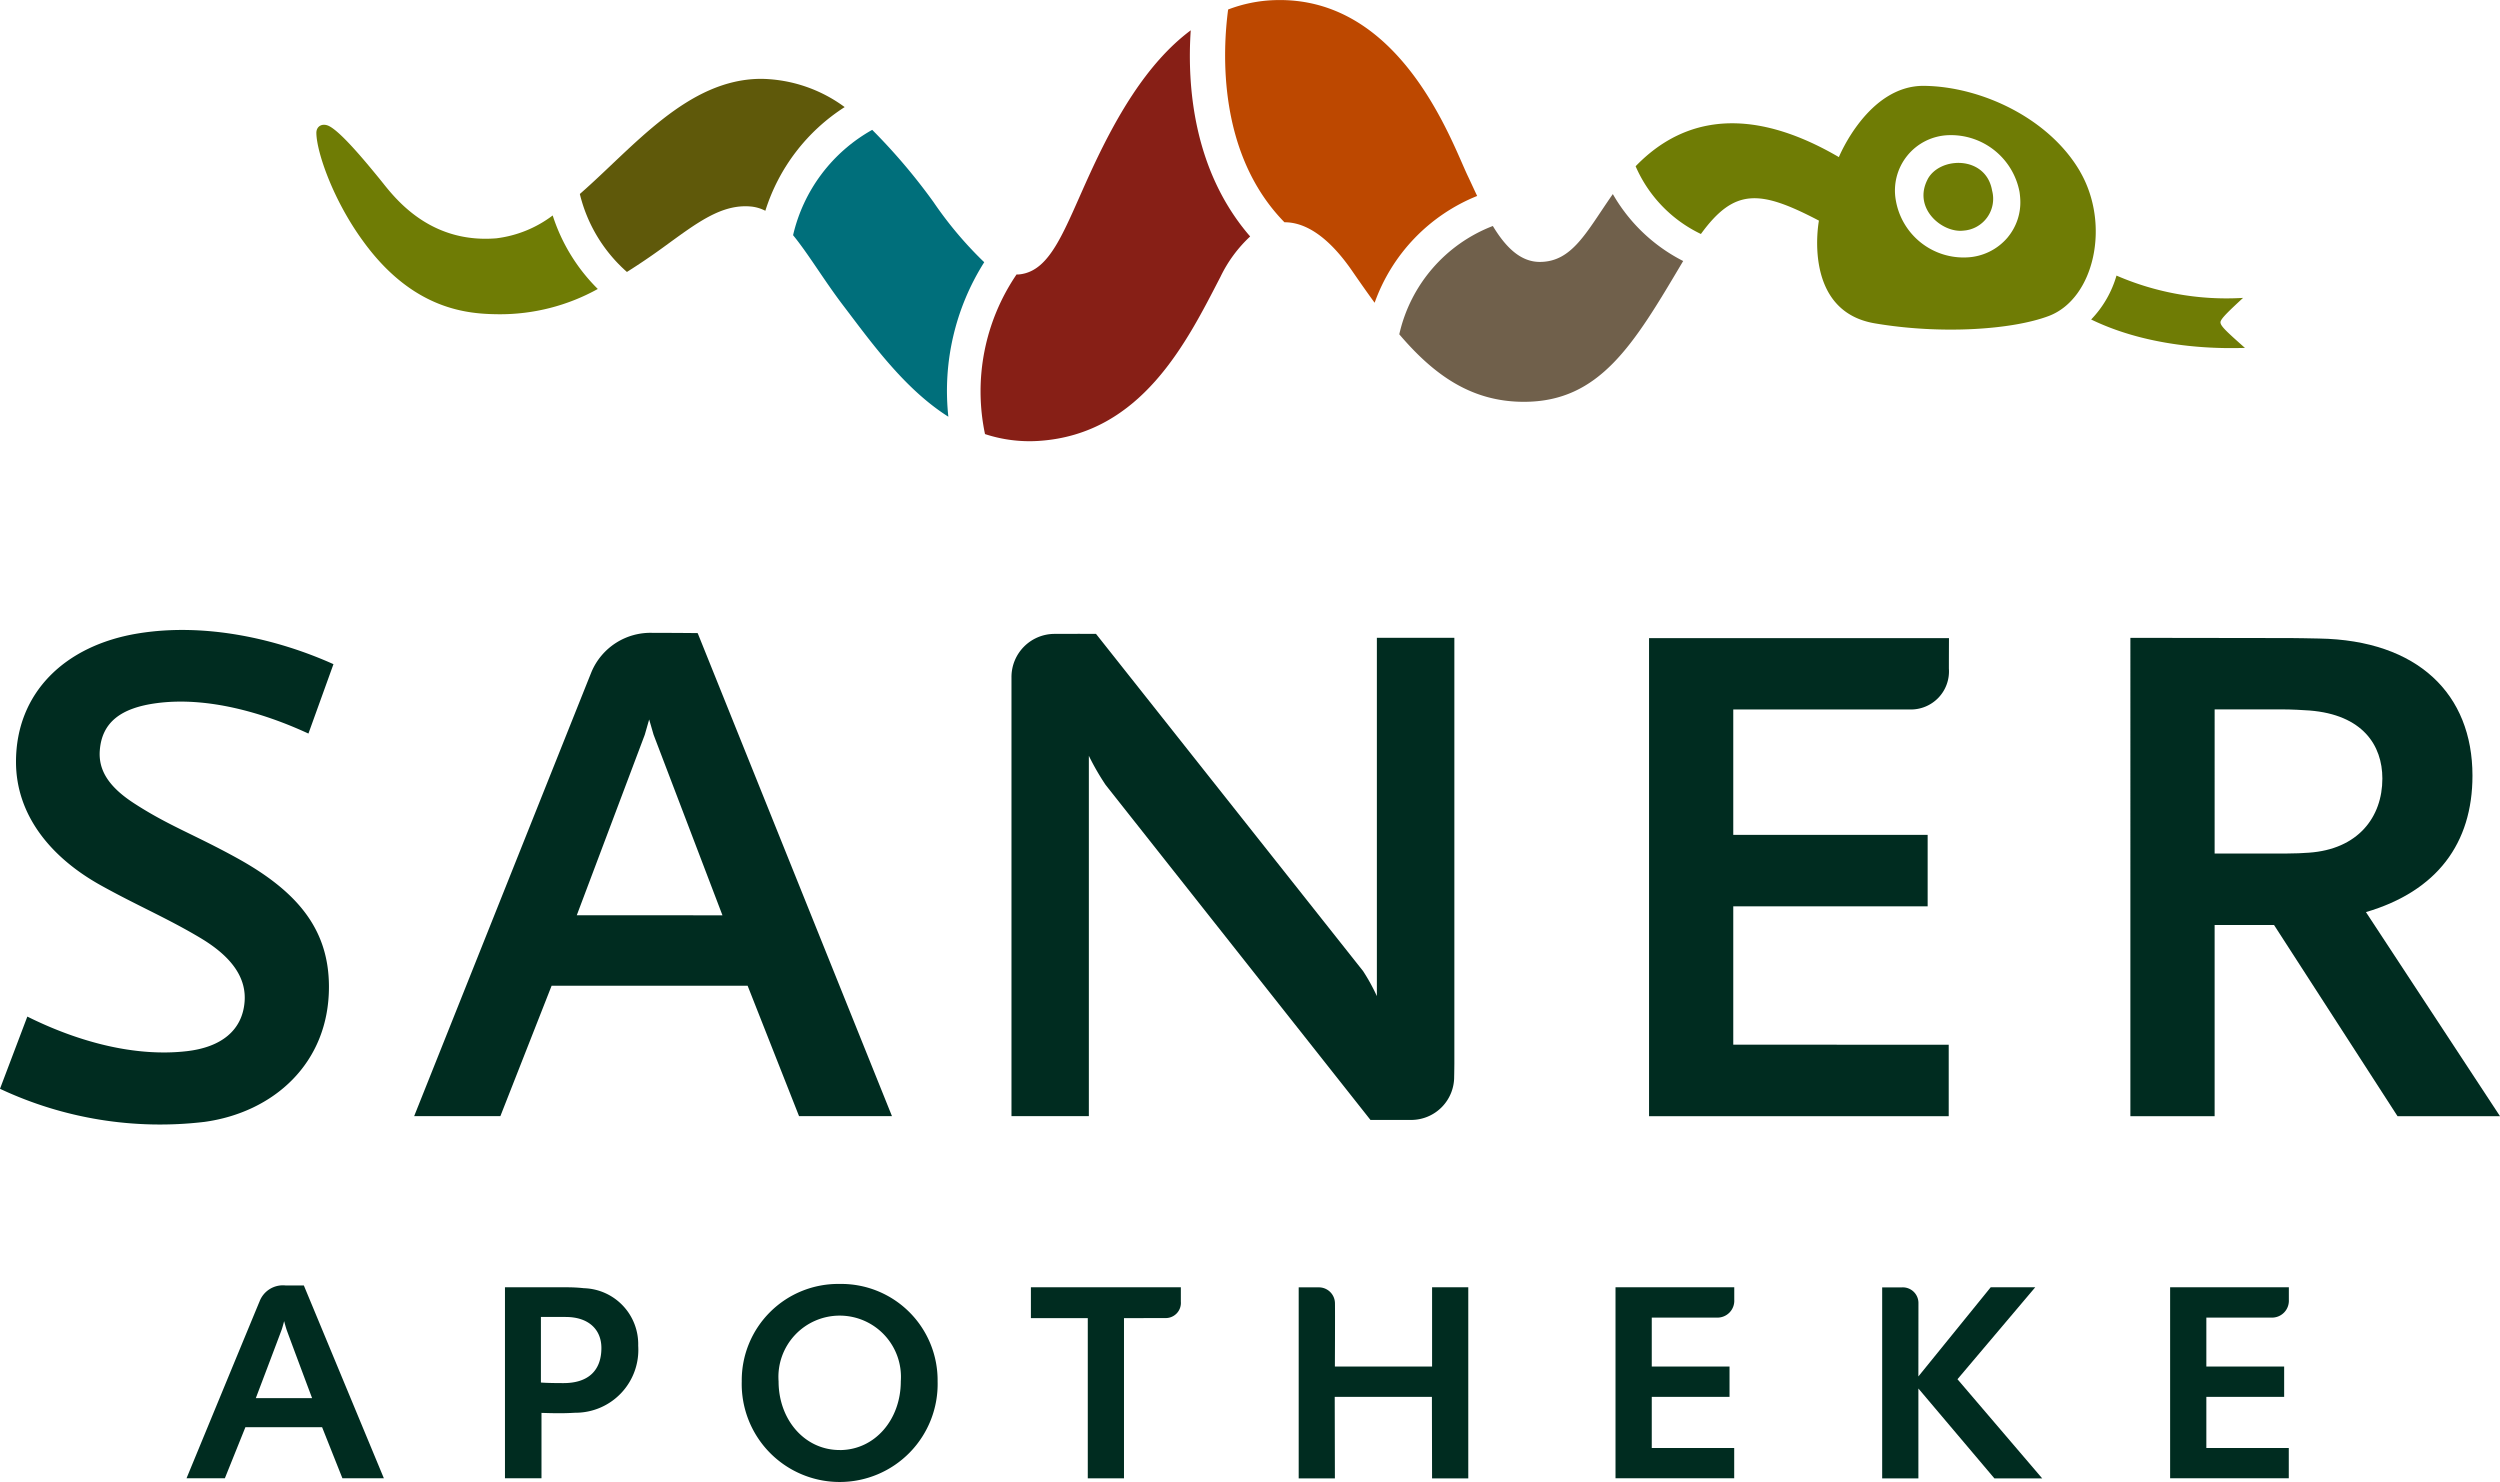 <?xml version="1.0" encoding="UTF-8"?>
<svg xmlns="http://www.w3.org/2000/svg" width="207.728" height="123.125" viewBox="0 0 207.728 123.125">
  <g id="Сгруппировать_975" data-name="Сгруппировать 975" transform="translate(-36.998 -29.395)">
    <g id="Сгруппировать_974" data-name="Сгруппировать 974" transform="translate(36.998 29.395)">
      <g id="Сгруппировать_973" data-name="Сгруппировать 973">
        <g id="Сгруппировать_970" data-name="Сгруппировать 970" transform="translate(15.498 106.685)">
          <path id="Контур_1019" data-name="Контур 1019" d="M80.552,136c-.954.059-1.782.043-2.79.011v5.435H74.727V125.576h5.129a12.821,12.821,0,0,1,1.432.075,4.654,4.654,0,0,1,4.51,4.783A5.223,5.223,0,0,1,80.552,136Zm-.777-7.96H77.714v5.449c.49.041,1.353.048,1.875.048,2.1,0,3.151-1.083,3.151-2.919C82.74,129.084,81.673,128.042,79.775,128.042Z" transform="translate(-48.267 -125.298)" fill="#002c20"></path>
          <path id="Контур_1020" data-name="Контур 1020" d="M160.714,138.927v-4.249h6.462v-2.52h-6.462v-4.064h5.406a1.4,1.4,0,0,0,1.449-1.477c0-.049,0-1.041,0-1.041h-9.867v15.87h9.862v-2.519Z" transform="translate(-38.965 -125.298)" fill="#002c20"></path>
          <path id="Контур_1021" data-name="Контур 1021" d="M202.15,138.927v-4.249h6.465v-2.52H202.15v-4.064h5.406a1.4,1.4,0,0,0,1.449-1.477c0-.049,0-1.041,0-1.041h-9.865v15.87H209v-2.519Z" transform="translate(-34.32 -125.298)" fill="#002c20"></path>
          <path id="Контур_1022" data-name="Контур 1022" d="M67.333,141.461H63.888L62.2,137.216H55.826l-1.707,4.245H50.934S56.682,127.525,57,126.774a2.075,2.075,0,0,1,2.169-1.335h1.514ZM61.368,134.8s-2.027-5.407-2.123-5.7-.2-.7-.2-.7-.11.437-.2.7-2.153,5.7-2.153,5.7Z" transform="translate(-50.934 -125.313)" fill="#002c20"></path>
          <path id="Контур_1023" data-name="Контур 1023" d="M114.023,125.576v2.563h4.726v13.308h3.009V128.139l3.431-.007a1.259,1.259,0,0,0,1.293-1.361c0-.048,0-1.2,0-1.2Z" transform="translate(-43.862 -125.298)" fill="#002c20"></path>
          <path id="Контур_1024" data-name="Контур 1024" d="M145.114,125.576v6.581h-8.076s.022-4.537.006-5.276a1.337,1.337,0,0,0-1.362-1.3c-.05,0-1.651,0-1.651,0v15.872h3.008l-.014-6.77H145.1l.013,6.77h3.009V125.576Z" transform="translate(-41.619 -125.298)" fill="#002c20"></path>
          <path id="Контур_1025" data-name="Контур 1025" d="M183.884,133.214l6.46-7.638h-3.7l-6.009,7.407s.006-5.363.006-6.1a1.3,1.3,0,0,0-1.363-1.3c-.595,0-1.651,0-1.651,0v15.872h3.009v-7.47l6.318,7.47h3.971Z" transform="translate(-36.733 -125.298)" fill="#002c20"></path>
          <path id="Контур_1026" data-name="Контур 1026" d="M100.557,125.326a8.008,8.008,0,0,0-8.138,8.094,8.14,8.14,0,1,0,16.274,0A8.007,8.007,0,0,0,100.557,125.326Zm0,13.8c-2.926,0-5.078-2.537-5.078-5.707a5.091,5.091,0,1,1,10.155,0C105.634,136.593,103.483,139.129,100.557,139.129Z" transform="translate(-46.284 -125.326)" fill="#002c20"></path>
        </g>
        <g id="Сгруппировать_971" data-name="Сгруппировать 971" transform="translate(0 52.344)">
          <path id="Контур_1027" data-name="Контур 1027" d="M149.37,77.084v35.388s-.007.82-.016,1.051a3.575,3.575,0,0,1-3.553,3.62H142.4L120.4,89.313a20.375,20.375,0,0,1-1.4-2.427v29.942h-6.429V80.357a3.584,3.584,0,0,1,3.536-3.6c.874,0,2.1-.011,3.488,0l22.19,28.016a16.312,16.312,0,0,1,1.147,2.082V77.084Z" transform="translate(-28.526 -76.43)" fill="#002c20"></path>
          <path id="Контур_1028" data-name="Контур 1028" d="M56.653,95.394C53.1,93.438,51,92.726,48.121,90.855c-2.215-1.439-2.946-2.847-2.831-4.381.172-2.279,1.668-3.539,4.792-3.939,4.134-.53,8.741.776,12.544,2.536l2.08-5.766c-4.6-2.068-10.578-3.48-16.252-2.551-6.082,1-10.126,4.944-10.126,10.668,0,4.349,2.8,7.887,7.008,10.238,3.019,1.685,5.542,2.737,8.336,4.407,2.669,1.6,3.806,3.357,3.649,5.3-.189,2.34-1.9,3.772-4.845,4.1-4.212.473-8.889-.731-13.206-2.88l-2.272,6a31.274,31.274,0,0,0,16.992,2.75c5.732-.791,10.34-4.863,10.34-11.218C64.33,101.364,61.753,98.2,56.653,95.394Z" transform="translate(-36.998 -76.462)" fill="#002c20"></path>
          <path id="Контур_1029" data-name="Контур 1029" d="M226.884,116.8h-8.514L208.107,100.91h-4.936V116.8h-7V77.051l13.363.019c.6,0,1.366.022,2.315.038,8.223.14,12.746,4.626,12.746,11.393,0,5.623-2.944,9.6-8.851,11.339ZM203.171,94.971h6.021c.683,0,1.269-.03,1.795-.067,4.1-.278,6.122-2.95,6.122-6.16,0-2.768-1.641-5.308-6.055-5.656-.49-.039-1.529-.091-2.176-.091h-5.706Z" transform="translate(-19.155 -76.396)" fill="#002c20"></path>
          <path id="Контур_1030" data-name="Контур 1030" d="M167.206,110.853V99.36h16.152V93.421H167.206V83h14.646a3.164,3.164,0,0,0,3.27-3.393c0-.777.007-2.534.007-2.534H160.208v39.725h24.9v-5.94Z" transform="translate(-23.187 -76.394)" fill="#002c20"></path>
          <path id="Контур_1031" data-name="Контур 1031" d="M67.941,116.837h7.164L79.363,106H95.65l4.272,10.834h7.721L91.5,76.7s-1.432-.021-3.739-.021a5.315,5.315,0,0,0-5.083,3.243C81.907,81.839,67.941,116.837,67.941,116.837Zm13.513-16.694,5.651-15,.364-1.269.367,1.268,5.723,15.006Z" transform="translate(-33.529 -76.438)" fill="#002c20"></path>
        </g>
        <g id="Сгруппировать_972" data-name="Сгруппировать 972" transform="translate(26.289)">
          <path id="Контур_1032" data-name="Контур 1032" d="M109.155,62.933c-3.658-2.316-6.4-6.174-8.727-9.229-1.6-2.1-2.879-4.266-4.175-5.855a13.528,13.528,0,0,1,6.575-8.752,49.4,49.4,0,0,1,5.093,6,31.694,31.694,0,0,0,4.214,5A20,20,0,0,0,109.155,62.933Z" transform="translate(-56.644 -28.307)" fill="#006f7b"></path>
          <path id="Контур_1033" data-name="Контур 1033" d="M95.735,46.248A3.3,3.3,0,0,0,94.6,45.9c-2.5-.261-4.568,1.369-7.387,3.414-1.06.77-2.036,1.422-2.979,2.017a12.567,12.567,0,0,1-3.913-6.478c4.5-3.926,8.965-9.568,15.083-9.568a11.974,11.974,0,0,1,6.923,2.347A15.888,15.888,0,0,0,95.735,46.248Z" transform="translate(-58.431 -28.734)" fill="#5f590a"></path>
          <path id="Контур_1034" data-name="Контур 1034" d="M132.66,48.789a11.2,11.2,0,0,0-2.462,3.343c-2.788,5.383-6.541,13.088-15.1,13.644a11.8,11.8,0,0,1-4.47-.567,17.264,17.264,0,0,1,2.62-13.26c.095,0,.188,0,.287-.014,2.611-.318,3.7-3.771,5.844-8.435,2.052-4.467,4.646-9.086,8.344-11.84C127.425,36.066,127.856,43.244,132.66,48.789Z" transform="translate(-55.072 -29.141)" fill="#871f16"></path>
          <path id="Контур_1035" data-name="Контур 1035" d="M84.019,52.361a16.743,16.743,0,0,1-8.257,2.1c-2.446-.024-7.034-.28-11.227-6.05-2.5-3.409-3.872-7.4-3.9-9-.011-.583.506-.863,1.059-.584,1.043.527,3.177,3.144,4.206,4.4.986,1.2,3.875,5.4,9.689,4.925a9.707,9.707,0,0,0,4.683-1.9A15.084,15.084,0,0,0,84.019,52.361Z" transform="translate(-60.637 -28.35)" fill="#6f7c05"></path>
          <path id="Контур_1036" data-name="Контур 1036" d="M207.8,55.453c0-.286.774-1,1.878-2.025a22.939,22.939,0,0,1-10.517-1.854,8.747,8.747,0,0,1-2.106,3.649c5.515,2.676,11.725,2.372,12.78,2.363C208.326,56.243,207.8,55.773,207.8,55.453Zm-24.34-11.859c-1.24,2.4,1.222,4.452,2.973,4.245a2.651,2.651,0,0,0,2.39-3.332C188.321,41.577,184.454,41.657,183.456,43.594Zm12.671-.672c-2.567-4.412-8.191-7.058-12.96-7.112-4.65-.051-7.078,5.92-7.078,5.92-8.79-5.131-14-2.229-16.889.76a11.153,11.153,0,0,0,5.426,5.629c2.79-3.835,4.893-3.683,9.806-1.111,0,0-1.436,7.5,4.635,8.534,5.469.933,11.4.546,14.468-.612C197.312,53.5,198.694,47.334,196.127,42.922Zm-5.99,5.455a4.687,4.687,0,0,1-3.43,1.688,5.711,5.711,0,0,1-5.881-4.719,4.6,4.6,0,0,1,4.393-5.439,5.8,5.8,0,0,1,5.881,4.716c.032.21.051.42.062.628A4.545,4.545,0,0,1,190.138,48.377Z" transform="translate(-49.588 -28.676)" fill="#6f7c05"></path>
          <path id="Контур_1037" data-name="Контур 1037" d="M140.957,54.552c-.606-.832-1.216-1.7-1.836-2.6-1.889-2.757-3.821-4.1-5.657-4.089-5.562-5.679-5.146-14.171-4.68-17.678a11.84,11.84,0,0,1,3.832-.778c10.523-.368,14.754,11.839,16.088,14.622.248.518.5,1.079.772,1.649A14.976,14.976,0,0,0,140.957,54.552Z" transform="translate(-53.026 -29.395)" fill="#bd4800"></path>
          <path id="Контур_1038" data-name="Контур 1038" d="M165.137,49.458c-.038.062-.073.117-.11.181-4.006,6.754-6.82,11.517-13.127,11.517-4.365,0-7.473-2.228-10.354-5.609a12.608,12.608,0,0,1,7.774-9c1.008,1.669,2.24,2.985,3.9,2.985,2.691,0,3.867-2.474,6-5.537.022-.032.048-.067.07-.1A14.086,14.086,0,0,0,165.137,49.458Z" transform="translate(-51.567 -27.769)" fill="#70604b"></path>
        </g>
      </g>
    </g>
  </g>
</svg>